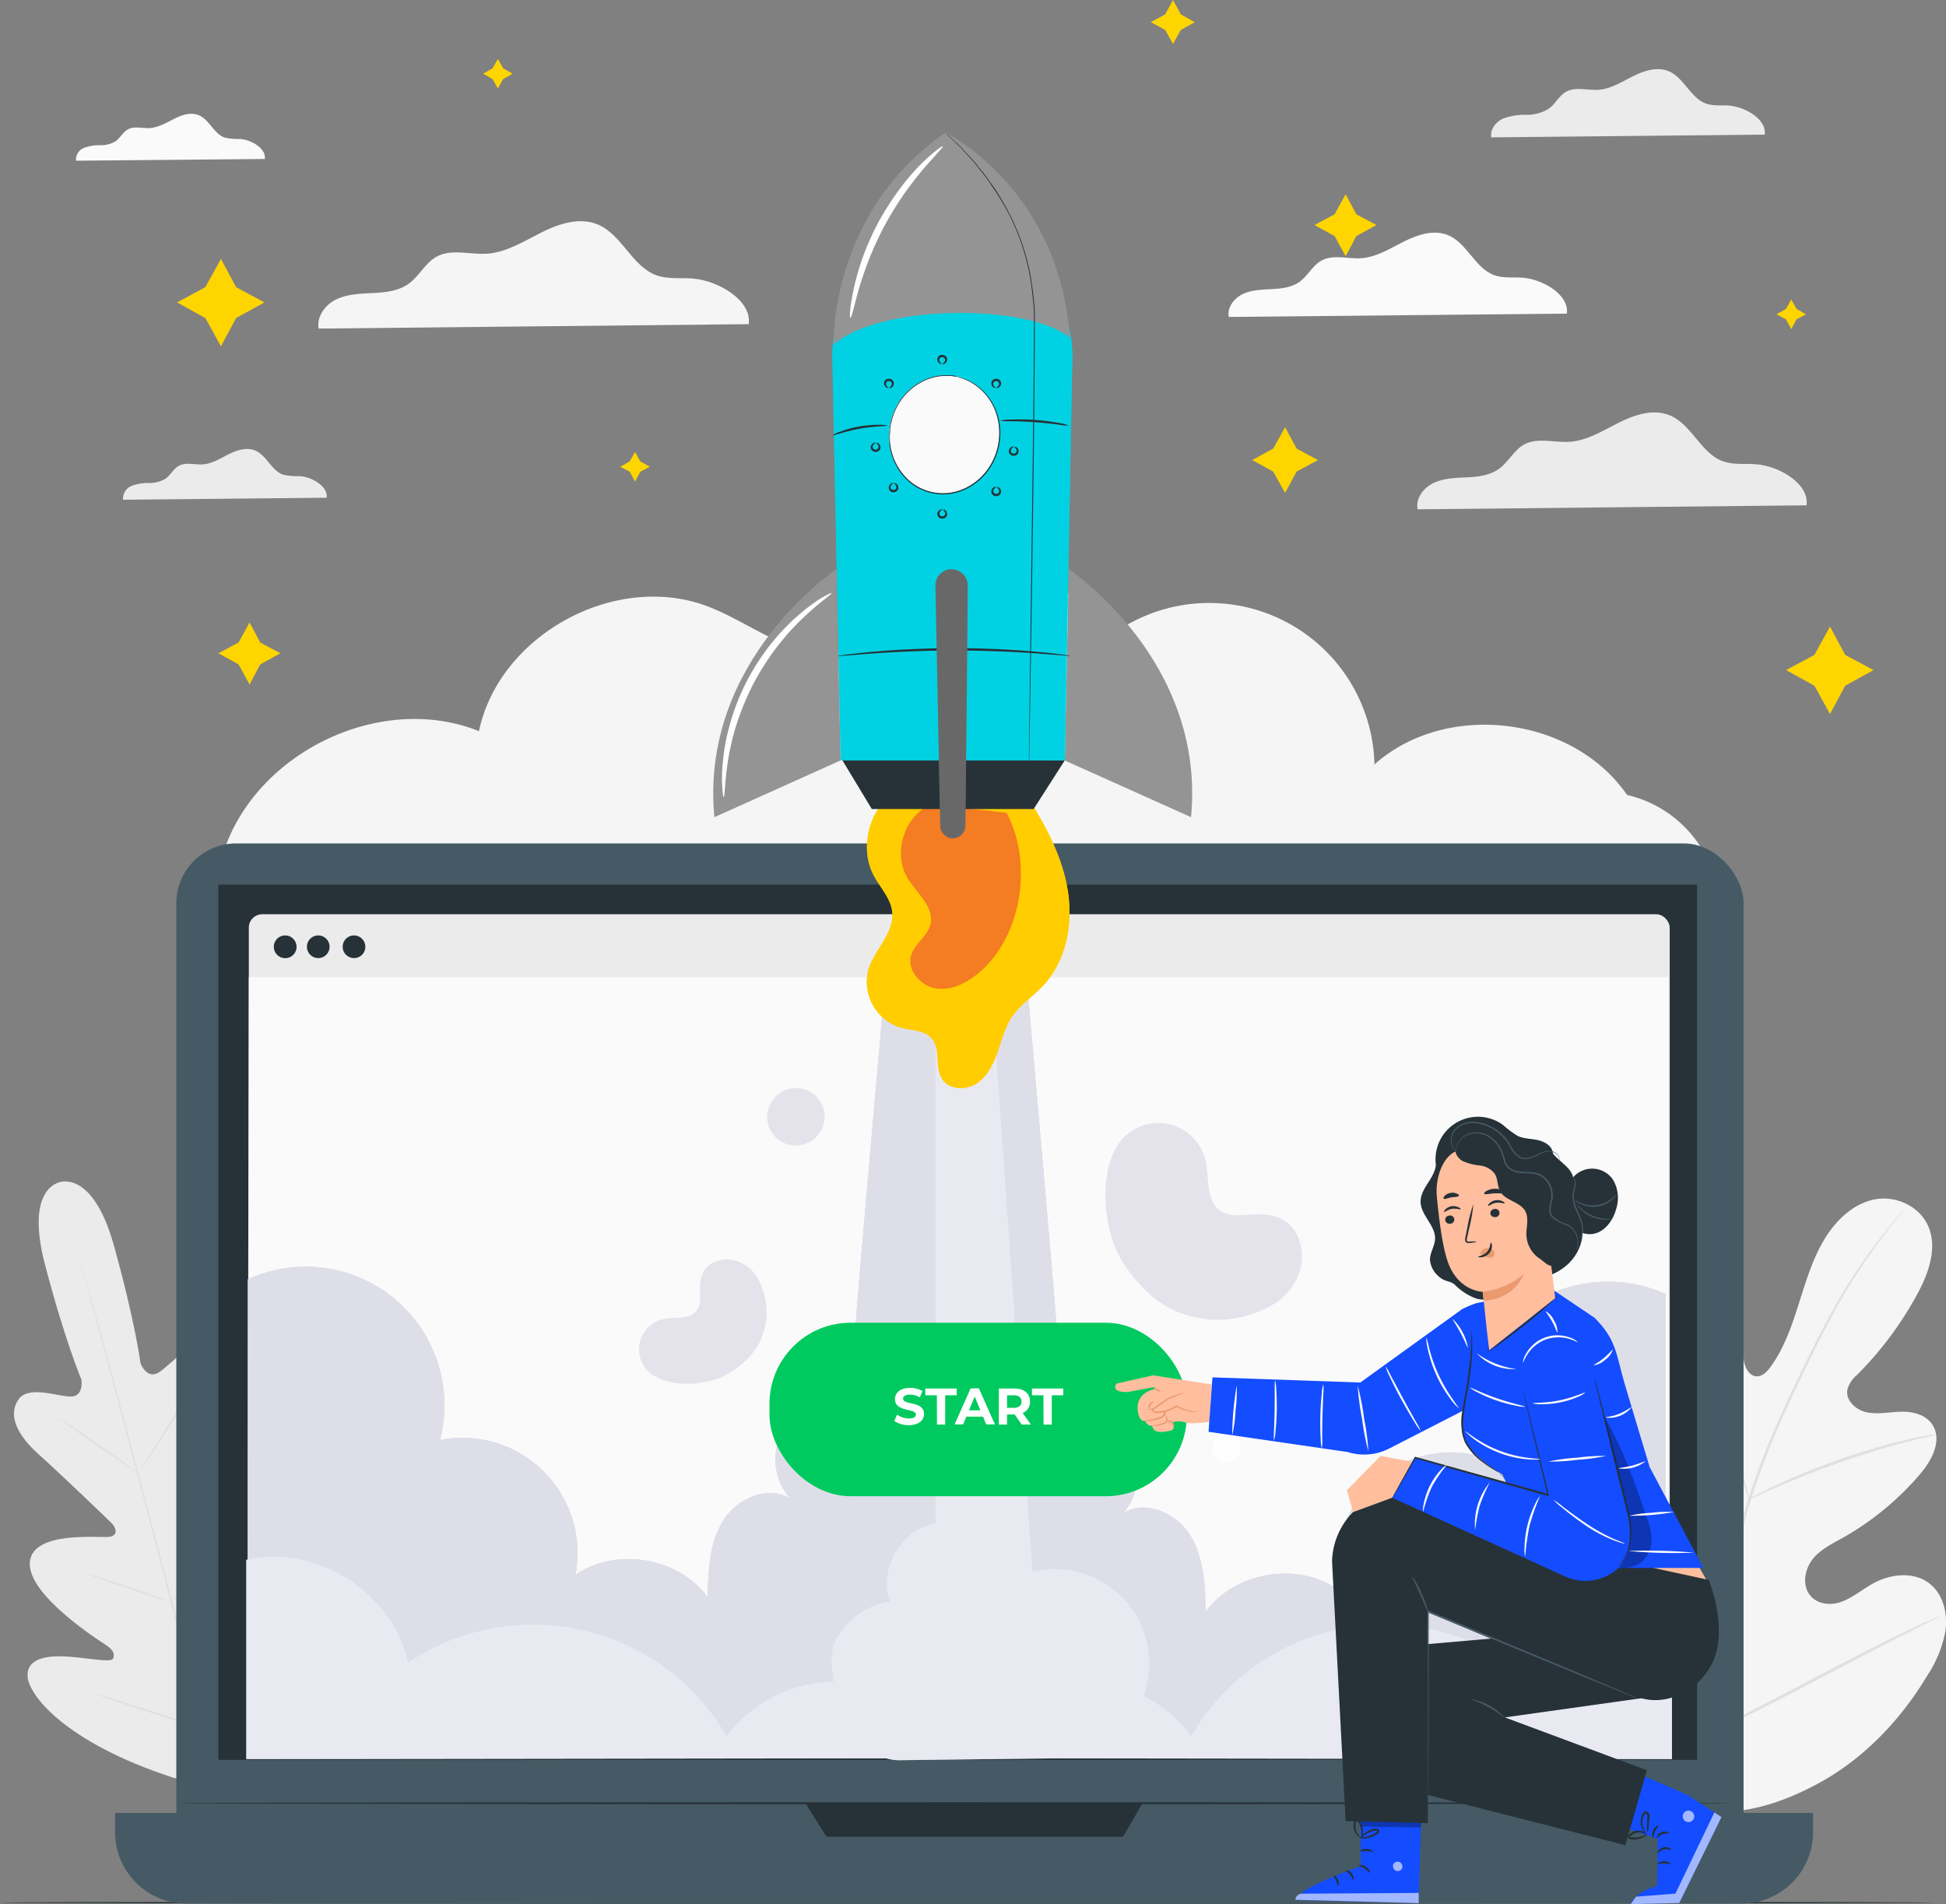 <svg xmlns="http://www.w3.org/2000/svg" id="Layer_1" data-name="Layer 1" viewBox="0 0 473.95 463.74"><rect x="0" y="0" width="473.95" height="463.74" fill="#808080" stroke="none"/><defs><style>.cls-1{fill:#f5f5f5;}.cls-2{fill:#fafafa;}.cls-3{fill:#ebebeb;}.cls-4{fill:#e0e0e0;}.cls-5{fill:#263238;}.cls-6{fill:#455a64;}.cls-7{fill:#c7c8db;}.cls-8{opacity:0.8;}.cls-9{fill:#e4e3ec;}.cls-10{opacity:0.6;}.cls-11{fill:#fff;}.cls-12{fill:#ffcd00;}.cls-13{fill:#f47c22;}.cls-14{fill:#949494;}.cls-15{fill:#00d2e3;}.cls-16{opacity:0.3;}.cls-17{fill:#00ca5f;}.cls-18{fill:#144cff;}.cls-19{fill:#ffbe9d;}.cls-20{fill:#eb996e;}.cls-21{fill:#ffd500;}</style></defs><g id="freepik--background-complete--inject-467"><path class="cls-1" d="M409.54,208.59c-13.23-19.25-44.09-23-61.52-7.43a40.25,40.25,0,0,0-68.63-27.61c2.49-8.75-6.69-17.28-15.77-17.75s-17.49,4.41-25.28,9.1-16.25,9.52-25.33,8.91c-9.83-.66-18-7.52-27.18-11.07-22.48-8.69-50.93,6.73-55.91,30.31-24.88-10-56.8,6.4-63.06,32.49l364.28,4.25A29,29,0,0,0,409.54,208.59Z" transform="translate(-13.27 -14.98)"></path><path class="cls-2" d="M394.88,91.36c.63-4.58-5.83-8.35-10.69-8.74-2.31-.18-4.72.17-6.91-.59-4.75-1.66-6.65-7.8-11.28-9.75-3.47-1.47-7.46-.16-10.82,1.53s-6.68,3.82-10.44,4.06c-3.26.21-6.81-1-9.66.59-2.13,1.19-3.25,3.64-5.21,5.09s-4.42,1.71-6.81,1.84-4.84.16-7,1.15-4,3.29-3.51,5.63Z" transform="translate(-13.27 -14.98)"></path><path class="cls-2" d="M77.77,53.7c.35-2.56-3.25-4.66-6-4.87A15.39,15.39,0,0,1,68,48.49c-2.65-.92-3.71-4.35-6.3-5.44-1.93-.81-4.16-.09-6,.86S51.89,46,49.8,46.17c-1.83.12-3.8-.56-5.4.33-1.19.67-1.81,2-2.9,2.84a6.94,6.94,0,0,1-3.8,1,10.9,10.9,0,0,0-3.92.64,3.1,3.1,0,0,0-2,3.14Z" transform="translate(-13.27 -14.98)"></path><path class="cls-3" d="M453.26,138.05c.72-5.26-6.7-9.59-12.28-10-2.67-.22-5.43.19-8-.69-5.46-1.9-7.64-9-13-11.21-4-1.68-8.57-.18-12.44,1.76s-7.68,4.39-12,4.67c-3.76.24-7.83-1.15-11.12.68-2.44,1.37-3.72,4.19-6,5.85s-5.09,2-7.82,2.12-5.58.18-8.07,1.32-4.56,3.78-4,6.47Z" transform="translate(-13.27 -14.98)"></path><path class="cls-3" d="M443.07,47.77c.51-3.71-4.72-6.75-8.65-7.07-1.87-.15-3.82.14-5.59-.48-3.85-1.34-5.38-6.31-9.13-7.89-2.81-1.18-6-.13-8.75,1.24s-5.41,3.09-8.45,3.28c-2.64.17-5.51-.81-7.82.48-1.72,1-2.62,3-4.21,4.12A10,10,0,0,1,385,42.94a15.72,15.72,0,0,0-5.68.93c-1.75.8-3.2,2.66-2.84,4.56Z" transform="translate(-13.27 -14.98)"></path><path class="cls-3" d="M92.82,136.2c.38-2.76-3.51-5-6.43-5.26a16.23,16.23,0,0,1-4.17-.36c-2.86-1-4-4.69-6.79-5.87-2.09-.88-4.49-.09-6.51.92s-4,2.3-6.28,2.45c-2,.12-4.1-.6-5.82.36-1.29.71-2,2.19-3.14,3.06a7.49,7.49,0,0,1-4.1,1.11,11.65,11.65,0,0,0-4.22.69,3.35,3.35,0,0,0-2.12,3.39Z" transform="translate(-13.27 -14.98)"></path><path class="cls-1" d="M195.62,93.93c.8-5.82-7.42-10.61-13.59-11.11-2.95-.24-6,.21-8.8-.76-6-2.11-8.46-9.92-14.35-12.4-4.41-1.86-9.49-.21-13.76,1.94s-8.5,4.86-13.28,5.17c-4.15.26-8.66-1.28-12.3.75-2.71,1.51-4.12,4.63-6.62,6.48s-5.63,2.18-8.66,2.34-6.16.2-8.92,1.46-5,4.2-4.47,7.2Z" transform="translate(-13.27 -14.98)"></path><path class="cls-3" d="M27.85,302.91s-8.52,1.21-3.67,19.86S33.11,351,33.11,351s.65,4.23-2.76,4.11S20,352.28,17.64,356s-.29,8.41,5.08,13.21,16.72,15.73,17.74,16.73,1.77,3-.56,3.33-18.9-1.64-19.37,6.29,16.71,18.84,18.56,20.07,2.14,2.19,1.73,3.27-5.93-.09-10.68-.44-10.3.08-10.16,4.68,9.15,16.19,35.37,24.75l12.41,3.17L76.89,442c18.38-20.57,20.36-35.11,18.17-39.16s-7.22-1.62-11.15,1.06-8.12,6.46-9,5.74-1.12-1.71-.14-3.7,10.32-20,6-26.67-17.77,3.34-20,4.26-2.55-1.25-2.17-2.6,4.72-16.54,7-23.38,1.78-11.89-2.24-14-8.52,3.86-11.41,5.68-4.44-2.17-4.44-2.17-1.34-10.34-6.55-28.9-13.35-15.22-13.35-15.22" transform="translate(-13.27 -14.98)"></path><path class="cls-4" d="M67.75,454.14c-3.75-13.65-10-38-15.49-58.92s-10.46-39.8-14.15-53.47c-1.84-6.82-3.33-12.35-4.37-16.18l-1.19-4.41-.3-1.14-.09-.4s.05.13.13.39l.34,1.13c.29,1,.71,2.49,1.26,4.38,1.09,3.81,2.62,9.33,4.5,16.15,3.75,13.65,8.77,32.55,14.25,53.45S64.34,440.4,68,454.07" transform="translate(-13.27 -14.98)"></path><path class="cls-4" d="M27.22,360.2a5.31,5.31,0,0,1,.81.44c.52.3,1.25.76,2.15,1.33,1.79,1.15,4.22,2.79,6.88,4.66l6.78,4.8,2.06,1.45a4.11,4.11,0,0,1,.74.56,4.27,4.27,0,0,1-.82-.43c-.52-.3-1.25-.76-2.14-1.34-1.78-1.17-4.2-2.85-6.85-4.71L30,362.2l-2-1.43A3.13,3.13,0,0,1,27.22,360.2Z" transform="translate(-13.27 -14.98)"></path><path class="cls-4" d="M47.67,372.83c-.1-.06,3.08-5.23,7.09-11.55S62.1,349.89,62.19,350s-3.08,5.22-7.09,11.54S47.76,372.89,47.67,372.83Z" transform="translate(-13.27 -14.98)"></path><path class="cls-4" d="M54.64,405.29a4.25,4.25,0,0,1,.68-.66l1.93-1.69c1.62-1.44,3.86-3.43,6.25-5.72s4.49-4.43,6-6l1.79-1.85a3.88,3.88,0,0,1,.69-.65,4.69,4.69,0,0,1-.58.75c-.39.47-1,1.13-1.69,1.94-1.45,1.62-3.52,3.8-5.93,6.09s-4.66,4.26-6.34,5.64c-.84.69-1.53,1.24-2,1.6A3.67,3.67,0,0,1,54.64,405.29Z" transform="translate(-13.27 -14.98)"></path><path class="cls-4" d="M33.63,398a3.51,3.51,0,0,1,.85.2l2.27.7c1.91.6,4.55,1.46,7.45,2.43s5.52,1.88,7.42,2.55l2.23.82a3.35,3.35,0,0,1,.8.35,4.22,4.22,0,0,1-.85-.21l-2.27-.69c-1.92-.61-4.55-1.47-7.46-2.44s-5.52-1.87-7.41-2.55l-2.23-.81A4.41,4.41,0,0,1,33.63,398Z" transform="translate(-13.27 -14.98)"></path><path class="cls-4" d="M36.14,427.39a6.68,6.68,0,0,1,1.09.27l2.91.88c2.46.76,5.84,1.84,9.58,3s7.1,2.33,9.53,3.16l2.88,1a5.87,5.87,0,0,1,1,.42,5.11,5.11,0,0,1-1.09-.27L59.17,435c-2.46-.76-5.84-1.84-9.58-3s-7.1-2.33-9.53-3.16l-2.88-1A5,5,0,0,1,36.14,427.39Z" transform="translate(-13.27 -14.98)"></path><path class="cls-4" d="M62.58,435.78a6.2,6.2,0,0,1,.84-.86l2.37-2.24c2-1.9,4.74-4.52,7.7-7.51s5.56-5.75,7.43-7.77l2.22-2.4a6.75,6.75,0,0,1,.85-.84,7.39,7.39,0,0,1-.73.94c-.49.6-1.22,1.45-2.13,2.48-1.82,2.07-4.4,4.87-7.36,7.86S68,431,66,432.89c-1,.91-1.87,1.65-2.46,2.15A7.66,7.66,0,0,1,62.58,435.78Z" transform="translate(-13.27 -14.98)"></path><path class="cls-1" d="M422.15,455.15c-20.73-11.47-28.52-37-30.93-60.57-.4-3.94-1.36-8-.08-11.69s5-6.59,8.53-5.39c2.91,1,4.55,4.21,6.45,6.8a22.16,22.16,0,0,0,9.78,7.59c2.51,1,5.5,1.37,7.62-.3,2.91-2.31,2.65-7,2.11-10.92l-3.06-21.77c-.55-3.9-1.1-7.88-.46-11.73s2.68-7.64,6-9.15,7.91,0,9.15,3.74a37.76,37.76,0,0,1,.76,4.84c.32,1.6,1.26,3.29,2.76,3.55s2.83-1,3.76-2.34c3.24-4.46,5.11-9.88,6.81-15.25s3.33-10.85,6.17-15.61,7.1-8.82,12.27-9.85,11.21,1.64,13.26,6.9-.18,11.3-2.85,16.2a85.14,85.14,0,0,1-14.61,19.6,7.16,7.16,0,0,0-2.4,3.65c-.44,2.7,2.21,5,4.73,5.49,2.84.59,5.75-.12,8.64-.15s6.15.88,7.61,3.61c2,3.77-.52,8.38-3.22,11.54A69.71,69.71,0,0,1,462,389.55c-2.54,1.42-5.24,2.73-7.13,5s-2.73,6-1.05,8.56,5.15,3,7.88,2,5-2.92,7.56-4.37c4.73-2.71,11.25-3.23,15.08.95,2.52,2.75,3.28,7,2.7,10.74a29.12,29.12,0,0,1-4.23,10.39c-6.67,11.18-15.86,20.71-26.9,26.62s-21.65,8.56-33.8,5.63" transform="translate(-13.27 -14.98)"></path><path class="cls-4" d="M425.84,439.66a367,367,0,0,1,7.9-39.39c.87-3.44,1.73-6.85,2.57-10.2s1.69-6.67,2.71-9.86a179.87,179.87,0,0,1,6.81-17.95c2.43-5.59,4.93-10.8,7.3-15.65s4.67-9.33,6.93-13.31a136,136,0,0,1,12-17.9c1.56-2,2.82-3.48,3.69-4.48l1-1.13a3.15,3.15,0,0,1,.36-.37,3.19,3.19,0,0,1-.3.42l-.95,1.18c-.83,1-2.06,2.56-3.59,4.57a145.26,145.26,0,0,0-11.76,18c-2.23,4-4.49,8.47-6.85,13.32S448.8,357,446.4,362.56a180.9,180.9,0,0,0-6.75,17.89c-1,3.18-1.84,6.47-2.69,9.82s-1.7,6.76-2.57,10.2a378,378,0,0,0-7.94,39.29" transform="translate(-13.27 -14.98)"></path><path class="cls-4" d="M439.21,380.16a7.54,7.54,0,0,1-.58-1.61c-.34-1.05-.78-2.59-1.3-4.5-1-3.81-2.3-9.12-3.67-15s-2.71-11.14-3.8-14.92c-.54-1.89-1-3.42-1.31-4.47a9.44,9.44,0,0,1-.44-1.66,6.84,6.84,0,0,1,.68,1.57c.4,1,.93,2.53,1.52,4.41,1.21,3.76,2.63,9,4,14.91s2.56,11,3.48,15c.43,1.81.8,3.33,1.09,4.55A10,10,0,0,1,439.21,380.16Z" transform="translate(-13.27 -14.98)"></path><path class="cls-4" d="M484.81,364.33a8.94,8.94,0,0,1-1.84.5c-1.19.28-2.91.68-5,1.24-4.22,1.09-10,2.81-16.31,5s-11.91,4.47-15.93,6.24c-2,.86-3.62,1.61-4.74,2.12a10.87,10.87,0,0,1-1.76.73,9,9,0,0,1,1.65-1c1.08-.59,2.67-1.41,4.66-2.34a168.6,168.6,0,0,1,15.91-6.45,154.11,154.11,0,0,1,16.41-4.82c2.13-.49,3.87-.81,5.08-1A9,9,0,0,1,484.81,364.33Z" transform="translate(-13.27 -14.98)"></path><path class="cls-4" d="M426.29,438.65a5.36,5.36,0,0,1-.41-.56l-1-1.71c-.9-1.48-2.16-3.66-3.67-6.37-3-5.43-7-13.07-11.28-21.55s-8.18-16.16-11.1-21.65l-3.48-6.48-.94-1.78a2.47,2.47,0,0,1-.29-.64,2.58,2.58,0,0,1,.41.57l1,1.7c.9,1.48,2.16,3.66,3.67,6.38,3,5.43,7,13.06,11.28,21.55s8.18,16.15,11.1,21.64l3.48,6.49L426,438A2.93,2.93,0,0,1,426.29,438.65Z" transform="translate(-13.27 -14.98)"></path><path class="cls-4" d="M485.67,408.61a2.34,2.34,0,0,1-.58.36l-1.72.89L477,413.09c-5.37,2.73-12.74,6.59-20.88,10.87s-15.55,8.07-21,10.68c-2.71,1.31-4.91,2.34-6.45,3l-1.77.77c-.41.17-.63.25-.64.22a2.63,2.63,0,0,1,.58-.35l1.72-.9,6.36-3.23c5.36-2.73,12.74-6.59,20.88-10.87s15.55-8.07,21-10.68c2.71-1.3,4.92-2.34,6.46-3l1.77-.77A2.43,2.43,0,0,1,485.67,408.61Z" transform="translate(-13.27 -14.98)"></path></g><g id="freepik--Floor--inject-467"><path class="cls-5" d="M484.73,478.35c0,.15-105.55.27-235.72.27s-235.74-.12-235.74-.27,105.53-.26,235.74-.26S484.73,478.21,484.73,478.35Z" transform="translate(-13.27 -14.98)"></path></g><g id="freepik--Device--inject-467"><rect class="cls-6" x="42.94" y="205.41" width="381.71" height="252.42" rx="14.57"></rect><path class="cls-6" d="M41.29,456.51H454.85v4.66a17.42,17.42,0,0,1-17.42,17.42H58.71a17.42,17.42,0,0,1-17.42-17.42h0v-4.66Z" transform="translate(-13.27 -14.98)"></path><rect class="cls-5" x="53.18" y="215.44" width="360.15" height="213.17"></rect><polygon class="cls-5" points="196.16 439.17 201.3 447.33 273.51 447.33 278.27 439.17 196.16 439.17"></polygon><rect class="cls-3" x="60.6" y="222.66" width="346.06" height="205.27" rx="3.27"></rect><polygon class="cls-2" points="406.29 428.23 60.23 428.23 60.6 238 406.29 238 406.29 428.23"></polygon><path class="cls-5" d="M102.25,245.57a2.76,2.76,0,1,1-2.76-2.77,2.77,2.77,0,0,1,2.76,2.77Z" transform="translate(-13.27 -14.98)"></path><path class="cls-5" d="M85.5,245.57a2.77,2.77,0,1,1-2.77-2.77h0a2.77,2.77,0,0,1,2.76,2.76Z" transform="translate(-13.27 -14.98)"></path><path class="cls-5" d="M93.54,245.57a2.76,2.76,0,1,1-2.76-2.77,2.77,2.77,0,0,1,2.76,2.77Z" transform="translate(-13.27 -14.98)"></path><path class="cls-5" d="M434.64,454.15c0,.13-84.72.24-189.21.24s-189.22-.11-189.22-.24,84.7-.25,189.22-.25S434.64,454,434.64,454.15Z" transform="translate(-13.27 -14.98)"></path><path class="cls-7" d="M383.11,334.88a34.55,34.55,0,0,0-11,34.36,28.08,28.08,0,0,0-33,32.83c-9.91-6.82-25.06-4.27-32.19,5.43-.15-6.4-.4-13.15-3.76-18.6s-11-8.81-16.39-5.35a14.45,14.45,0,0,0-14.56-23.5c-.15-7.68-5-62.06-9-107.94H229.05c-4,45.08-8.57,96.86-8.72,104.35A14.44,14.44,0,0,0,205.78,380c-5.39-3.46-13-.09-16.39,5.35s-3.62,12.2-3.77,18.6c-7.13-9.69-22.27-12.25-32.19-5.43a28.07,28.07,0,0,0-33-32.83,33.75,33.75,0,0,0-46.81-39.11V443.11h345.3v-113A34.52,34.52,0,0,0,383.11,334.88Z" transform="translate(-13.27 -14.98)"></path><g class="cls-8"><path class="cls-9" d="M383.11,334.88a34.55,34.55,0,0,0-11,34.36,28.08,28.08,0,0,0-33,32.83c-9.91-6.82-25.06-4.27-32.19,5.43-.15-6.4-.4-13.15-3.76-18.6s-11-8.81-16.39-5.35a14.45,14.45,0,0,0-14.56-23.5c-.15-7.68-5-62.06-9-107.94H229.05c-4,45.08-8.57,96.86-8.72,104.35A14.44,14.44,0,0,0,205.78,380c-5.39-3.46-13-.09-16.39,5.35s-3.62,12.2-3.77,18.6c-7.13-9.69-22.27-12.25-32.19-5.43a28.07,28.07,0,0,0-33-32.83,33.75,33.75,0,0,0-46.81-39.11V443.11h345.3v-113A34.52,34.52,0,0,0,383.11,334.88Z" transform="translate(-13.27 -14.98)"></path></g><path class="cls-7" d="M381,419.84a54.57,54.57,0,0,0-75.73,14.87c-.66,1-1.29,2-1.88,3a32.33,32.33,0,0,0-11.58-9.7,23.7,23.7,0,0,0,.81-2.64,23.09,23.09,0,0,0-27.86-27.67l-10.22-145.6h-13.4V386c-8.3,1.27-14.09,11.1-11.16,19a18.06,18.06,0,0,0-13.5,10c-.8,1.72-.92,5.36-.23,9.48a33.29,33.29,0,0,0-26,13.29A54.56,54.56,0,0,0,115.65,418c-1,.59-2,1.22-3,1.88-3.51-17-22.52-29.08-39.4-25v48.53l155.79-.2a11.83,11.83,0,0,0,3.29.46l38.08-.45,150.07.19V394.8C403.55,390.76,384.54,402.84,381,419.84Z" transform="translate(-13.27 -14.98)"></path><g class="cls-10"><path class="cls-11" d="M381,419.84a54.57,54.57,0,0,0-75.73,14.87c-.66,1-1.29,2-1.88,3a32.33,32.33,0,0,0-11.58-9.7,23.7,23.7,0,0,0,.81-2.64,23.09,23.09,0,0,0-27.86-27.67l-10.22-145.6h-13.4V386c-8.3,1.27-14.09,11.1-11.16,19a18.06,18.06,0,0,0-13.5,10c-.8,1.72-.92,5.36-.23,9.48a33.29,33.29,0,0,0-26,13.29A54.56,54.56,0,0,0,115.65,418c-1,.59-2,1.22-3,1.88-3.51-17-22.52-29.08-39.4-25v48.53l155.79-.2a11.83,11.83,0,0,0,3.29.46l38.08-.45,150.07.19V394.8C403.55,390.76,384.54,402.84,381,419.84Z" transform="translate(-13.27 -14.98)"></path></g></g><path class="cls-12" d="M233.25,206.53c-7.68,3.65-11.16,14.17-7.16,21.68,1.58,3,4.16,5.57,4.5,8.91.52,5.12-4.32,9.12-5.82,14a11.71,11.71,0,0,0,7.92,14.15c2.63.69,5.78.57,7.54,2.64,2.25,2.64.62,7,2.55,9.91,1.73,2.61,5.78,2.74,8.39,1s4.05-4.75,5.08-7.71,1.8-6.07,3.58-8.65c2-2.83,4.95-4.77,7.33-7.26,5.72-6,7.47-15,6.18-23.21s-5.26-15.72-9.75-22.69" transform="translate(-13.27 -14.98)"></path><path class="cls-12" d="M233.25,206.53c-7.68,3.65-11.16,14.17-7.16,21.68,1.58,3,4.16,5.57,4.5,8.91.52,5.12-4.32,9.12-5.82,14a11.71,11.71,0,0,0,7.92,14.15c2.63.69,5.78.57,7.54,2.64,2.25,2.64.62,7,2.55,9.91,1.73,2.61,5.78,2.74,8.39,1s4.05-4.75,5.08-7.71,1.8-6.07,3.58-8.65c2-2.83,4.95-4.77,7.33-7.26,5.72-6,7.47-15,6.18-23.21s-5.26-15.72-9.75-22.69" transform="translate(-13.27 -14.98)"></path><path class="cls-13" d="M240,210.85c-6.51,2.87-9.36,11.9-5.68,18,2.25,3.72,6.61,7.08,5.55,11.29-.72,2.86-3.78,4.61-4.66,7.42-1.17,3.74,2.37,7.71,6.27,8.18s7.66-1.61,10.61-4.2c10.21-9,12.7-26.6,6.33-38.61" transform="translate(-13.27 -14.98)"></path><path class="cls-14" d="M273.56,153.61S307,175.73,303.35,214l-30.74-13.8Z" transform="translate(-13.27 -14.98)"></path><polygon class="cls-5" points="204.73 184.45 212.33 197.04 251.74 197.04 259.34 185.17 204.73 184.45"></polygon><path class="cls-15" d="M243.26,72.4A29.22,29.22,0,0,0,216,102.16l2,98h54.61l1.82-98a29.22,29.22,0,0,0-28.66-29.77C244.93,72.32,244.1,72.34,243.26,72.4Z" transform="translate(-13.27 -14.98)"></path><g class="cls-8"><path class="cls-15" d="M243.26,72.4A29.22,29.22,0,0,0,216,102.16l2,98h54.61l1.82-98a29.22,29.22,0,0,0-28.66-29.77C244.93,72.32,244.1,72.34,243.26,72.4Z" transform="translate(-13.27 -14.98)"></path></g><path class="cls-14" d="M217,153.61S183.6,175.73,187.26,214L218,200.18Z" transform="translate(-13.27 -14.98)"></path><path class="cls-14" d="M216.3,98.91c11.55-10.11,47.8-9.89,57.53-1.66-2.5-36.38-30.28-50-30.28-50C215.13,66.93,216.3,98.91,216.3,98.91Z" transform="translate(-13.27 -14.98)"></path><path class="cls-5" d="M243.55,47.26l.33.3c.21.2.53.49.93.88l1.52,1.44,1,.92,1,1.12c.72.79,1.54,1.66,2.41,2.64l2.66,3.32c.45.61.9,1.27,1.37,1.93a23.16,23.16,0,0,1,1.42,2.09c.89,1.48,1.88,3,2.73,4.75a54.62,54.62,0,0,1,4.51,11.72,51.84,51.84,0,0,1,1.31,6.88c.17,1.2.26,2.42.43,3.63a36.73,36.73,0,0,1,.13,3.78c0,10.15-.13,21.31-.26,33-.28,23.44-.61,44.65-.86,60-.13,7.67-.24,13.88-.32,18.18,0,2.14-.08,3.81-.1,5v0c0-1.14,0-2.81.05-5,.05-4.3.13-10.51.22-18.18.2-15.37.47-36.58.78-60,.13-11.72.28-22.88.28-33a33.31,33.31,0,0,0-.13-3.74c-.16-1.23-.25-2.44-.41-3.63a51.83,51.83,0,0,0-1.3-6.86,54.84,54.84,0,0,0-4.45-11.68c-.9-1.75-1.89-3.27-2.8-4.75-.44-.75-1-1.41-1.41-2.09s-.9-1.32-1.35-1.93l-2.64-3.33c-.86-1-1.67-1.85-2.39-2.65l-1-1.13-1-.93-1.5-1.46-.91-.9Z" transform="translate(-13.27 -14.98)"></path><ellipse class="cls-2" cx="243.24" cy="120.8" rx="14.42" ry="13.4" transform="translate(59.57 317.29) rotate(-77.55)"></ellipse><path class="cls-5" d="M246.34,106.72a.89.89,0,0,1-.23,0l-.65-.09-.48-.08h-2a13.8,13.8,0,0,0-1.81.24,12.48,12.48,0,0,0-2.08.63,14,14,0,0,0-4.44,2.84,14.67,14.67,0,0,0-3.57,5.26,13.6,13.6,0,0,0-.55,1.67c-.07.29-.16.58-.23.87l-.15.9-.08.46v.46c0,.31-.05.63-.07.94s0,.63,0,1v.48l.05.49a14.19,14.19,0,0,0,3,7.44,12.46,12.46,0,0,0,15.65,3.46,14.24,14.24,0,0,0,5.82-5.51l.25-.41.21-.44.42-.85.33-.88.16-.44.13-.45.24-.88c.07-.29.1-.59.16-.88a15,15,0,0,0-.8-8,13.71,13.71,0,0,0-4.45-5.89,14,14,0,0,0-1.54-1c-.25-.12-.47-.26-.69-.36l-.63-.26-.55-.22-.46-.14-.64-.19-.21-.08h.22l.64.16.48.13.55.21.64.25.7.35a13.59,13.59,0,0,1,1.58,1,15.15,15.15,0,0,1,1.65,1.45,14.05,14.05,0,0,1,2.9,4.47,14.62,14.62,0,0,1,1.07,6.37,13.27,13.27,0,0,1-.19,1.78c-.06.3-.09.6-.16.9s-.16.6-.25.9l-.12.45-.16.44-.34.9-.42.87-.21.45-.26.42a14.31,14.31,0,0,1-5.92,5.62,12.7,12.7,0,0,1-16-3.53,14.46,14.46,0,0,1-3-7.6v-2a4.26,4.26,0,0,1,.08-1v-.47l.07-.47c.06-.3.11-.61.16-.91s.16-.59.24-.89a12.43,12.43,0,0,1,.57-1.69,14.63,14.63,0,0,1,3.65-5.33,14.19,14.19,0,0,1,4.52-2.83,12.78,12.78,0,0,1,2.11-.62,12.52,12.52,0,0,1,1.83-.22h2.07l.48.09.65.12Z" transform="translate(-13.27 -14.98)"></path><path class="cls-5" d="M229.42,118.64c0,.17-3.08.09-6.79.76s-6.57,1.79-6.63,1.63a5.93,5.93,0,0,1,1.82-.89,26.55,26.55,0,0,1,9.58-1.7A6.26,6.26,0,0,1,229.42,118.64Z" transform="translate(-13.27 -14.98)"></path><path class="cls-5" d="M273.57,118.62a11.92,11.92,0,0,1-2.46-.23c-1.5-.18-3.58-.42-5.88-.59s-4.39-.21-5.91-.24a12.64,12.64,0,0,1-2.46-.11,8.78,8.78,0,0,1,2.45-.28,52.23,52.23,0,0,1,6,.08,53.15,53.15,0,0,1,5.9.75A10.14,10.14,0,0,1,273.57,118.62Z" transform="translate(-13.27 -14.98)"></path><path class="cls-5" d="M273.87,174.7a1.88,1.88,0,0,1-.58,0l-1.65-.13-6.07-.46c-5.12-.36-12.21-.71-20-.7s-14.92.37-20,.74l-6.06.48-1.65.12a1.88,1.88,0,0,1-.58,0,2.23,2.23,0,0,1,.57-.12l1.64-.23c1.42-.19,3.49-.42,6-.65,5.12-.48,12.23-.9,20.08-.91s15,.4,20.07.87c2.57.23,4.63.45,6.06.64l1.64.22A2.32,2.32,0,0,1,273.87,174.7Z" transform="translate(-13.27 -14.98)"></path><path class="cls-5" d="M230.87,132.69c0,.08-.34.11-.57.5a.8.8,0,0,0-.11.69.68.68,0,0,0,.62.42.69.69,0,0,0,.69-.32.85.85,0,0,0,0-.7c-.17-.42-.5-.5-.48-.58s.46-.15.83.39a1.23,1.23,0,0,1,.12,1.1,1.16,1.16,0,0,1-1.19.67,1.12,1.12,0,0,1-1.06-1.18A1.09,1.09,0,0,1,230,133C230.44,132.47,230.91,132.62,230.87,132.69Z" transform="translate(-13.27 -14.98)"></path><path class="cls-5" d="M242.77,139.1c0,.09-.34.12-.57.51a.86.86,0,0,0-.11.68.66.66,0,0,0,.62.43.68.68,0,0,0,.69-.33.83.83,0,0,0,0-.69c-.18-.42-.51-.5-.49-.58s.46-.15.83.39a1.2,1.2,0,0,1,.12,1.09,1.16,1.16,0,0,1-1.19.68,1.12,1.12,0,0,1-.78-1.91C242.34,138.89,242.81,139,242.77,139.1Z" transform="translate(-13.27 -14.98)"></path><path class="cls-5" d="M255.9,133.63c0,.09-.33.12-.57.51a.86.86,0,0,0-.11.68.7.7,0,0,0,.63.43.67.67,0,0,0,.68-.33.83.83,0,0,0,0-.69c-.17-.42-.51-.5-.49-.59s.46-.14.83.4a1.18,1.18,0,0,1,.13,1.09,1.19,1.19,0,0,1-1.2.68,1.15,1.15,0,0,1-1.07-.85,1.21,1.21,0,0,1,.29-1.06C255.47,133.42,255.94,133.57,255.9,133.63Z" transform="translate(-13.27 -14.98)"></path><path class="cls-5" d="M260.17,123.82c0,.08-.34.11-.58.5a.88.88,0,0,0-.1.69.66.66,0,0,0,.62.43.69.69,0,0,0,.68-.33.83.83,0,0,0,0-.69c-.17-.42-.5-.51-.49-.59s.46-.14.84.4a1.2,1.2,0,0,1,.12,1.09,1.23,1.23,0,0,1-2.27-.18,1.21,1.21,0,0,1,.29-1.06C259.73,123.61,260.2,123.76,260.17,123.82Z" transform="translate(-13.27 -14.98)"></path><path class="cls-5" d="M226.53,122.87c0,.08-.34.11-.57.5a.88.88,0,0,0-.11.69.68.68,0,0,0,.62.43.73.73,0,0,0,.69-.33.83.83,0,0,0,0-.69c-.17-.42-.5-.51-.48-.59s.46-.14.83.4a1.2,1.2,0,0,1,.12,1.09,1.23,1.23,0,0,1-2.27-.18,1.18,1.18,0,0,1,.3-1.06C226.1,122.66,226.57,122.81,226.53,122.87Z" transform="translate(-13.27 -14.98)"></path><path class="cls-5" d="M255.88,109.41c0-.08.34-.11.57-.5a.8.8,0,0,0,.11-.69.71.71,0,0,0-.62-.43.69.69,0,0,0-.68.33.76.76,0,0,0,0,.69c.17.42.5.51.48.59s-.46.14-.83-.4a1.2,1.2,0,0,1-.12-1.09,1.16,1.16,0,0,1,1.19-.67,1.12,1.12,0,0,1,.78,1.91C256.31,109.63,255.84,109.47,255.88,109.41Z" transform="translate(-13.27 -14.98)"></path><path class="cls-5" d="M242.75,103.59c0-.08.34-.11.57-.5a.88.88,0,0,0,.11-.69.71.71,0,0,0-.63-.43.69.69,0,0,0-.68.33.83.83,0,0,0,0,.69c.17.43.51.51.49.59s-.46.15-.83-.4a1.1,1.1,0,0,1,.22-1.55,1.13,1.13,0,0,1,.85-.21,1.15,1.15,0,0,1,1.07.85,1.21,1.21,0,0,1-.29,1.06C243.18,103.81,242.71,103.66,242.75,103.59Z" transform="translate(-13.27 -14.98)"></path><path class="cls-5" d="M229.77,109.41c0-.08.34-.11.57-.5a.88.88,0,0,0,.11-.69.71.71,0,0,0-.63-.43.69.69,0,0,0-.68.33.83.83,0,0,0,0,.69c.17.42.51.51.49.59s-.46.14-.83-.4a1.1,1.1,0,0,1,.22-1.55,1.13,1.13,0,0,1,.85-.21,1.15,1.15,0,0,1,1.07.85,1.21,1.21,0,0,1-.29,1.06C230.2,109.63,229.73,109.47,229.77,109.41Z" transform="translate(-13.27 -14.98)"></path><path class="cls-14" d="M241.09,157.63l1.17,58.51a3.08,3.08,0,0,0,3.13,3h0a3.08,3.08,0,0,0,3-3c.12-10.54.51-46,.57-58.57a3.92,3.92,0,0,0-3.92-3.94,3,3,0,0,0-.6,0h0A4,4,0,0,0,241.09,157.63Z" transform="translate(-13.27 -14.98)"></path><g class="cls-16"><path d="M241.09,157.63l1.17,58.51a3.08,3.08,0,0,0,3.13,3h0a3.08,3.08,0,0,0,3-3c.12-10.54.51-46,.57-58.57a3.92,3.92,0,0,0-3.92-3.94,3,3,0,0,0-.6,0h0A4,4,0,0,0,241.09,157.63Z" transform="translate(-13.27 -14.98)"></path></g><path class="cls-11" d="M242.9,50.6c.17.2-1.77,2.08-4.6,5.38-1.42,1.64-3,3.68-4.67,6a85.94,85.94,0,0,0-4.9,7.91,84.7,84.7,0,0,0-3.89,8.44c-1,2.67-1.85,5.12-2.44,7.21-1.19,4.18-1.69,6.84-2,6.8s-.11-2.76.81-7.09a60.46,60.46,0,0,1,2.14-7.46,67.52,67.52,0,0,1,3.86-8.7,71.89,71.89,0,0,1,5.12-8,60.24,60.24,0,0,1,5-5.9C240.53,52,242.77,50.45,242.9,50.6Z" transform="translate(-13.27 -14.98)"></path><path class="cls-11" d="M215.77,159.43c.16.25-2.61,2-6.47,5.62l-1.49,1.42c-.52.5-1,1.07-1.54,1.62-1.09,1.1-2.11,2.4-3.22,3.73a65.68,65.68,0,0,0-6.15,9.42,66.49,66.49,0,0,0-4.32,10.4,48.92,48.92,0,0,0-1.26,4.75c-.16.76-.35,1.48-.47,2.19s-.23,1.38-.33,2c-.78,5.21-.71,8.5-1,8.51-.12,0-.23-.81-.33-2.31,0-.38-.05-.8-.07-1.25s0-.95,0-1.48c0-1.21.08-2.41.21-3.61.07-.67.15-1.37.23-2.1s.25-1.48.38-2.25c.25-1.57.7-3.2,1.15-4.92a55.43,55.43,0,0,1,10.75-20.35,50.23,50.23,0,0,1,3.42-3.72c.56-.55,1.09-1.11,1.64-1.59l1.6-1.37a34.18,34.18,0,0,1,2.87-2.21c.43-.31.83-.61,1.21-.86l1.07-.64C215,159.7,215.7,159.33,215.77,159.43Z" transform="translate(-13.27 -14.98)"></path><path class="cls-9" d="M172.73,350.21a7.56,7.56,0,0,1,2.3-14c2.74-.54,6.17.24,7.89-2,1.57-2,.39-4.64,1.08-7.84s3.44-4.71,6.47-4.67a9,9,0,0,1,7.36,4.64,17.6,17.6,0,0,1,2.11,9.7c-.81,6.91-4.5,10.45-9.09,13.38s-13.28,3.6-18.12.73" transform="translate(-13.27 -14.98)"></path><path class="cls-9" d="M284.92,294.82a11.8,11.8,0,0,1,21.94,2.75c1,4.25,0,9.63,3.53,12.2,3.21,2.33,7.27.32,12.31,1.2s7.56,5.08,7.67,9.82-2.79,9.24-6.8,11.76a27.45,27.45,0,0,1-15,3.88c-10.83-.85-16.58-6.4-21.43-13.38s-6.41-20.51-2.22-28.23" transform="translate(-13.27 -14.98)"></path><path class="cls-9" d="M204.11,280.64a7.37,7.37,0,0,0-4,6.56,7,7,0,1,0,4-6.56" transform="translate(-13.27 -14.98)"></path><g class="cls-8"><path class="cls-11" d="M310.43,364.5a3.72,3.72,0,0,0-2,3.28,3.51,3.51,0,1,0,3.4-3.62,3.56,3.56,0,0,0-1.4.34" transform="translate(-13.27 -14.98)"></path></g><g id="freepik--Button--inject-467"><rect class="cls-17" x="187.41" y="322.15" width="101.64" height="42.25" rx="19.74"></rect><path class="cls-11" d="M231.07,361.05l.69-1.53a5.16,5.16,0,0,0,2.89.92c1.2,0,1.69-.4,1.69-.94,0-1.64-5.1-.52-5.1-3.77,0-1.49,1.21-2.73,3.7-2.73a5.84,5.84,0,0,1,3,.77l-.62,1.54a5.08,5.08,0,0,0-2.43-.68c-1.21,0-1.67.45-1.67,1,0,1.61,5.1.5,5.1,3.72,0,1.46-1.22,2.72-3.72,2.72A6.24,6.24,0,0,1,231.07,361.05Z" transform="translate(-13.27 -14.98)"></path><path class="cls-11" d="M241.44,354.8h-2.81v-1.65h7.64v1.65h-2.8v7.12h-2Z" transform="translate(-13.27 -14.98)"></path><path class="cls-11" d="M252.69,360h-4.07l-.77,1.88h-2.08l3.9-8.77h2l3.92,8.77h-2.13Zm-.64-1.54-1.39-3.36-1.39,3.36Z" transform="translate(-13.27 -14.98)"></path><path class="cls-11" d="M262.1,361.92l-1.7-2.45h-1.86v2.45h-2v-8.77h3.8c2.34,0,3.8,1.21,3.8,3.18a2.85,2.85,0,0,1-1.8,2.77l2,2.82Zm-1.91-7.12h-1.65v3.06h1.65c1.24,0,1.87-.58,1.87-1.53s-.63-1.53-1.87-1.53Z" transform="translate(-13.27 -14.98)"></path><path class="cls-11" d="M267.4,354.8h-2.8v-1.65h7.64v1.65h-2.81v7.12h-2Z" transform="translate(-13.27 -14.98)"></path></g><g id="freepik--Character--inject-467"><path class="cls-18" d="M405.18,458.75,417,462.9l-.13,11.36c-5.66,1.6-6.45,4.46-6.45,4.46l11.83-.27,10.29-20.93-8.14-5.32-15.22-6.66" transform="translate(-13.27 -14.98)"></path><g class="cls-10"><polygon class="cls-11" points="419.27 442.54 408.98 463.47 397.15 463.74 398.44 461.93 408.05 461.18 417.54 441.41 419.27 442.54"></polygon></g><path class="cls-5" d="M416.83,469.06c.09.12.76-.29,1.68-.28s1.59.37,1.68.25-.57-.79-1.68-.77S416.72,469,416.83,469.06Z" transform="translate(-13.27 -14.98)"></path><path class="cls-5" d="M417,466.24c.12.08.63-.63,1.57-.84s1.7.21,1.77.09-.1-.25-.43-.43a2.25,2.25,0,0,0-2.7.61C416.94,466,416.9,466.2,417,466.24Z" transform="translate(-13.27 -14.98)"></path><path class="cls-5" d="M416.8,462.62c.13.06.52-.63,1.34-.93s1.56-.05,1.62-.19-.13-.22-.46-.33a2,2,0,0,0-2.38.9C416.75,462.37,416.74,462.6,416.8,462.62Z" transform="translate(-13.27 -14.98)"></path><path class="cls-5" d="M415.93,462.61c.15,0,.06-.78.41-1.58s.93-1.26.86-1.39-.92.2-1.34,1.19S415.8,462.68,415.93,462.61Z" transform="translate(-13.27 -14.98)"></path><path class="cls-5" d="M414.53,461.28a5.37,5.37,0,0,0,.28-1.59c.05-.57.1-1.14.16-1.73a4.05,4.05,0,0,0,0-1.1,1,1,0,0,0-.42-.59.74.74,0,0,0-.81,0,2.21,2.21,0,0,0-.67,1.05,4,4,0,0,0,.1,2.86c.42,1,1,1.31,1,1.27a14.06,14.06,0,0,1-.7-1.4,4,4,0,0,1-.18-1.62,4.2,4.2,0,0,1,.22-.93,1.83,1.83,0,0,1,.48-.8.23.23,0,0,1,.25,0,.45.45,0,0,1,.2.27,3.7,3.7,0,0,1,0,.94c0,.59,0,1.17-.05,1.74A5.25,5.25,0,0,0,414.53,461.28Z" transform="translate(-13.27 -14.98)"></path><path class="cls-5" d="M414.34,461.8c.05,0-.3-.55-1.21-.85a3,3,0,0,0-3.36,1.2.57.57,0,0,0,.05.46.64.64,0,0,0,.31.25,2.14,2.14,0,0,0,.56.11,5.57,5.57,0,0,0,1,0,4.92,4.92,0,0,0,1.56-.4c.85-.37,1.24-.8,1.2-.84s-.5.24-1.32.5a5.75,5.75,0,0,1-1.48.26,6.32,6.32,0,0,1-.87,0,1.77,1.77,0,0,1-.4-.08c-.1-.06-.07-.05-.07-.08a.77.77,0,0,1,.23-.28,2.39,2.39,0,0,1,.35-.28,2.68,2.68,0,0,1,.76-.37,3,3,0,0,1,1.43-.07A9.55,9.55,0,0,1,414.34,461.8Z" transform="translate(-13.27 -14.98)"></path><g class="cls-10"><path class="cls-11" d="M423.1,457.38a1.4,1.4,0,1,0,1.37-1.43A1.4,1.4,0,0,0,423.1,457.38Z" transform="translate(-13.27 -14.98)"></path></g><path class="cls-18" d="M344.54,454l.16,15.48s-15.69,5.37-15.94,8.23l30,.77.74-24.14Z" transform="translate(-13.27 -14.98)"></path><g class="cls-10"><path class="cls-11" d="M354,468.42a1.23,1.23,0,0,1,.81,1.42,1.19,1.19,0,0,1-1.4.82,1.3,1.3,0,0,1-.86-1.51,1.23,1.23,0,0,1,1.56-.69" transform="translate(-13.27 -14.98)"></path></g><g class="cls-10"><path class="cls-11" d="M358.8,478.48V476l-28.79.18s-1.36.54-1.23,1.49Z" transform="translate(-13.27 -14.98)"></path></g><path class="cls-5" d="M344.21,469.32c0,.14.74.23,1.45.72s1.07,1.12,1.21,1.06-.06-.91-.93-1.48S344.19,469.18,344.21,469.32Z" transform="translate(-13.27 -14.98)"></path><path class="cls-5" d="M341,470.54c0,.14.59.41,1.07,1s.61,1.29.76,1.29.26-.83-.35-1.61S341,470.4,341,470.54Z" transform="translate(-13.27 -14.98)"></path><path class="cls-5" d="M339.14,474.26c.14,0,.36-.69,0-1.5s-1-1.15-1.1-1,.35.56.64,1.23S339,474.25,339.14,474.26Z" transform="translate(-13.27 -14.98)"></path><path class="cls-5" d="M344.57,465.78c.06.14.73,0,1.56,0s1.47.36,1.55.23-.53-.66-1.51-.74S344.5,465.67,344.57,465.78Z" transform="translate(-13.27 -14.98)"></path><g class="cls-16"><polygon points="331.3 442.08 331.33 444.84 346.09 445.09 346.17 442.6 331.3 442.08"></polygon></g><path class="cls-5" d="M344.59,462.66a2.77,2.77,0,0,0,1.51,0,6.75,6.75,0,0,0,1.58-.44,7.22,7.22,0,0,0,.88-.44,1.72,1.72,0,0,0,.46-.34.65.65,0,0,0,.09-.78.8.8,0,0,0-.63-.35,2.76,2.76,0,0,0-.57.06,5.14,5.14,0,0,0-.94.3,5.26,5.26,0,0,0-1.41.87c-.72.63-1,1.17-.92,1.2s.42-.4,1.14-.91a5.91,5.91,0,0,1,1.36-.72,5.11,5.11,0,0,1,.87-.25c.32-.07.59-.07.67.08s0,.07,0,.16a1.2,1.2,0,0,1-.34.25c-.27.17-.54.31-.8.44a9.5,9.5,0,0,1-1.47.52A9.37,9.37,0,0,0,344.59,462.66Z" transform="translate(-13.27 -14.98)"></path><path class="cls-5" d="M344.78,462.88a2.49,2.49,0,0,0,.43-1.45,4.83,4.83,0,0,0-.16-1.65,4.29,4.29,0,0,0-.36-.92,1.24,1.24,0,0,0-.94-.79.69.69,0,0,0-.64.41,2,2,0,0,0-.17.54,3.35,3.35,0,0,0,0,1,3.29,3.29,0,0,0,.6,1.57c.57.79,1.17,1,1.19.93a7.69,7.69,0,0,1-.89-1.13,3.41,3.41,0,0,1-.44-1.42,3.18,3.18,0,0,1,.05-.87c.06-.32.18-.57.3-.54a1.08,1.08,0,0,1,.52.51,5.94,5.94,0,0,1,.35.82,5.55,5.55,0,0,1,.25,1.51C344.87,462.31,344.7,462.85,344.78,462.88Z" transform="translate(-13.27 -14.98)"></path><polygon class="cls-5" points="401.09 431.13 366.5 418.27 402.86 413.16 404.69 395.45 336.7 401.38 327.1 415.21 329.62 432.55 395.87 449.39 401.09 431.13"></polygon><path class="cls-5" d="M341,458.5l-3.31-63.3a17.8,17.8,0,0,1,8.88-14.88h0a17.8,17.8,0,0,1,14.55-1.49l44.11,14.71,24.21,6.23s4.13,10.17,1.7,18.07c-2.37,7.74-10.85,12.89-18.31,10.68-9.27-2.75-51.81-21-51.81-21V459Z" transform="translate(-13.27 -14.98)"></path><path class="cls-6" d="M412.21,428.68l-.26-.08-.76-.29-2.89-1.16-10.61-4.33L362.74,408.4l-1.78-.74.29-.19c0,14.33-.05,27.2-.07,36.53,0,4.63,0,8.38-.06,11v3.77a.62.62,0,0,1,0,.27,1.22,1.22,0,0,1,0-.27V455c0-2.62,0-6.37-.06-11,0-9.33,0-22.2-.06-36.53v-.3l.28.11,1.78.74L398,422.55l10.4,4.45,2.86,1.23.74.33Z" transform="translate(-13.27 -14.98)"></path><path class="cls-6" d="M371.47,428.76a14.53,14.53,0,0,1,8.29,4.59c-.09.09-1.66-1.37-4-2.64S371.43,428.88,371.47,428.76Z" transform="translate(-13.27 -14.98)"></path><path class="cls-6" d="M357.2,398.91a20,20,0,0,1,2.34,4.28,21.28,21.28,0,0,1,1.64,4.59c-.11,0-.92-2-2-4.42S357.1,399,357.2,398.91Z" transform="translate(-13.27 -14.98)"></path><polygon class="cls-19" points="344.03 356.04 336.23 354.58 328.04 362.94 329.55 368.27 339.1 364.75 344.03 356.04"></polygon><path class="cls-19" d="M285.23,351.94l8.87-2,14.28,2.23-.55,9.11s-4.43.64-6,.12a5,5,0,0,0-2.92-.06s.87,1.79-.63,2.08-3.95.92-4.41-1.2A1.61,1.61,0,0,1,292.2,361s-1.16.42-1.68-1.61-.22-5.08,3.79-6.05c.21,0,.31-.53-.09-.51L287.88,354S283.62,354.21,285.23,351.94Z" transform="translate(-13.27 -14.98)"></path><path class="cls-20" d="M292.78,358.29a6.47,6.47,0,0,1,1.51-.27,15.88,15.88,0,0,1,1.68-.15,1.36,1.36,0,0,1,1,.47,1.15,1.15,0,0,1,.06,1.22,2.63,2.63,0,0,1-1.81,1.11,15.48,15.48,0,0,1-1.64.36,4,4,0,0,1-1.54,0,12.71,12.71,0,0,1,1.49-.31c.46-.1,1-.24,1.59-.43A5.66,5.66,0,0,0,296,360a1.62,1.62,0,0,0,.69-.63.79.79,0,0,0,0-.81,1.08,1.08,0,0,0-.73-.35c-.57,0-1.16.06-1.63.07A6.18,6.18,0,0,1,292.78,358.29Z" transform="translate(-13.27 -14.98)"></path><path class="cls-20" d="M294.3,356.33c0,.11-.44.34-.78.87s-.39,1.05-.5,1.06-.25-.64.18-1.28S294.3,356.23,294.3,356.33Z" transform="translate(-13.27 -14.98)"></path><path class="cls-20" d="M296.74,359.58H297c.14,0,.3.29.42.48a1.22,1.22,0,0,1,.15,1,1.2,1.2,0,0,1-.92.78,12,12,0,0,1-1.95.44c-.51.05-.83,0-.83,0a3,3,0,0,1,.79-.22c.48-.12,1.14-.33,1.88-.53a.93.93,0,0,0,.7-.53,1,1,0,0,0,0-.75c-.12-.25-.16-.41-.26-.49S296.72,359.6,296.74,359.58Z" transform="translate(-13.27 -14.98)"></path><path class="cls-20" d="M297.33,361.13a.52.52,0,0,1,.38-.22,1.69,1.69,0,0,1,1,.26,1.19,1.19,0,0,1,.51.94c0,.26,0,.42-.09.42s-.1-.15-.18-.37a1.23,1.23,0,0,0-.44-.66,2.09,2.09,0,0,0-.79-.32C297.5,361.14,297.36,361.18,297.33,361.13Z" transform="translate(-13.27 -14.98)"></path><path class="cls-19" d="M301.75,354.05l-4,1.59L294,358.3s0,.92,2.13.58a9.84,9.84,0,0,0,3.76-1.46s2.79,1.76,5.26,1.35" transform="translate(-13.27 -14.98)"></path><path class="cls-20" d="M305.11,358.77a2.54,2.54,0,0,1-.39.1,5.43,5.43,0,0,1-1.14,0,9.83,9.83,0,0,1-3.82-1.32h.18a9.36,9.36,0,0,1-4.71,1.58,2.41,2.41,0,0,1-.84-.12.89.89,0,0,1-.62-.72v-.09l.08-.06,3.8-2.64h0c1.23-.47,2.24-.85,3-1.1a6.32,6.32,0,0,1,1.12-.35,6.12,6.12,0,0,1-1.06.52c-.69.3-1.68.72-2.9,1.22h0L294,358.48l.08-.16c0,.12.17.29.37.36a1.91,1.91,0,0,0,.71.1,9.22,9.22,0,0,0,4.52-1.48l.1-.06h.09a10.28,10.28,0,0,0,3.66,1.41A10.41,10.41,0,0,0,305.11,358.77Z" transform="translate(-13.27 -14.98)"></path><path class="cls-20" d="M295.93,353.85c0,.11-.47.1-.93-.18s-.69-.69-.61-.75.4.18.8.42S296,353.75,295.93,353.85Z" transform="translate(-13.27 -14.98)"></path><path class="cls-18" d="M307.61,363.69l33.86,4.92a13.41,13.41,0,0,0,10.15-.85l30.16-15.47-9-19.91h0a28.11,28.11,0,0,0-3.4,1.43l-24.81,17.88-36-1.26Z" transform="translate(-13.27 -14.98)"></path><polygon class="cls-19" points="415.52 384.64 413.36 380.85 390.28 375.07 393 379.77 415.52 384.64"></polygon><path class="cls-18" d="M372.75,332.38c0,.8-3.39,25.86-3.39,31s9.8,10.67,9.8,10.67l10.73,22.79h38.23L415.05,372.3l-5.91-19.66c-2.24-7.44-2-11.29-7.55-16.74l-10.69-7.2Z" transform="translate(-13.27 -14.98)"></path><path class="cls-18" d="M383.85,352.16l6.42,26.94L357.89,370l-5.52,9.76,42.13,19.18a11.85,11.85,0,0,0,14.61-4h0a11.86,11.86,0,0,0,1.77-9.74l-9.43-36.85a9,9,0,0,0-10.94-6.5c-.22,0-.44.12-.66.19h0A9,9,0,0,0,383.85,352.16Z" transform="translate(-13.27 -14.98)"></path><path class="cls-5" d="M379.76,375.3a7.82,7.82,0,0,0-1-1.43c-.24-.12-.58-.3-1-.55a29.88,29.88,0,0,1-3.55-2.35,14.55,14.55,0,0,1-4.18-4.75,14.05,14.05,0,0,1-.59-7.7c.41-2.7,1-5.26,1.28-7.61s.61-4.46.74-6.24.16-3.23.16-4.23v-1.56a1.76,1.76,0,0,1,.07.4c0,.26.06.65.09,1.15q.11,2.13,0,4.26c-.09,1.79-.31,3.93-.65,6.28s-.86,4.91-1.25,7.61-.44,5.35.52,7.48a14.65,14.65,0,0,0,4,4.68,37.78,37.78,0,0,0,3.45,2.45A8.35,8.35,0,0,1,379.76,375.3Z" transform="translate(-13.27 -14.98)"></path><path class="cls-5" d="M392.64,330.48a3.71,3.71,0,0,1-.59.66c-.39.4-1,1-1.71,1.65-1.47,1.37-3.56,3.21-6,5.13s-4.64,3.56-6.3,4.7c-.83.57-1.51,1-2,1.31a3.88,3.88,0,0,1-.77.43,4.5,4.5,0,0,1,.68-.56l1.91-1.42c1.61-1.19,3.83-2.86,6.22-4.78s4.5-3.71,6-5l1.8-1.56A4.14,4.14,0,0,1,392.64,330.48Z" transform="translate(-13.27 -14.98)"></path><path class="cls-5" d="M383.85,352.16a3.13,3.13,0,0,1,.16.52q.15.56.39,1.5c.34,1.35.81,3.25,1.4,5.62,1.17,4.82,2.8,11.54,4.66,19.25l.08.33-.32-.09L382,377l-24.11-6.85.17-.07-4.09,7.1-1.14,1.92-.3.49c-.07.12-.11.17-.12.17a1.08,1.08,0,0,1,.08-.19l.27-.51,1.06-2,4-7.17.06-.1H358l24.14,6.74,8.26,2.34-.25.23c-1.81-7.72-3.39-14.45-4.53-19.28-.54-2.38-1-4.3-1.28-5.65-.14-.64-.25-1.14-.33-1.52A4,4,0,0,1,383.85,352.16Z" transform="translate(-13.27 -14.98)"></path><path class="cls-5" d="M401.59,350.48a2,2,0,0,1,.16.47c.1.35.22.79.38,1.34l1.3,5c1.07,4.24,2.54,10,4.15,16.41.79,3.21,1.57,6.26,2.23,9.06a21.4,21.4,0,0,1,.61,7.6,10.77,10.77,0,0,1-1.8,4.81,5.46,5.46,0,0,1-1.3,1.37,13.51,13.51,0,0,0,1.16-1.46,10.86,10.86,0,0,0,1.66-4.76,21.67,21.67,0,0,0-.7-7.48c-.7-2.78-1.46-5.83-2.26-9l-4-16.44-1.18-5-.3-1.36A3.47,3.47,0,0,1,401.59,350.48Z" transform="translate(-13.27 -14.98)"></path><g class="cls-16"><path d="M407.47,396.82c4.74.43,7.49-2.27,8-6a13.43,13.43,0,0,0-1.06-6C411.5,376.3,408.56,367.71,404,360c1.74,7.74,4,15.17,5.71,22.91a23.6,23.6,0,0,1,.73,6.59,11.9,11.9,0,0,1-2.92,7.34" transform="translate(-13.27 -14.98)"></path></g><path class="cls-2" d="M368.6,358a11.31,11.31,0,0,1-1.92-2.11A31,31,0,0,1,361,343.48a11.26,11.26,0,0,1-.36-2.83,25.66,25.66,0,0,1,.72,2.74,39,39,0,0,0,2.28,6.4,38.11,38.11,0,0,0,3.38,5.88C368,357.14,368.66,358,368.6,358Z" transform="translate(-13.27 -14.98)"></path><path class="cls-2" d="M359.32,363.53a13,13,0,0,1-1.52-2.17c-.88-1.38-2-3.32-3.22-5.51s-2.2-4.21-2.88-5.69a12.73,12.73,0,0,1-1-2.45A14.36,14.36,0,0,1,352,350l3,5.6c1.15,2.1,2.2,4,3.07,5.57A15.22,15.22,0,0,1,359.32,363.53Z" transform="translate(-13.27 -14.98)"></path><path class="cls-2" d="M346.55,368.51a63.86,63.86,0,0,1-1.56-8,64.63,64.63,0,0,1-1.05-8.09,63.86,63.86,0,0,1,1.56,8A61.11,61.11,0,0,1,346.55,368.51Z" transform="translate(-13.27 -14.98)"></path><path class="cls-2" d="M335.19,367.74a9.22,9.22,0,0,1-.26-2.28c-.09-1.42-.14-3.38-.09-5.55s.2-4.12.35-5.53a9.2,9.2,0,0,1,.37-2.27,11,11,0,0,1,0,2.29c-.06,1.42-.14,3.37-.2,5.52s-.06,4.11-.06,5.53A10.32,10.32,0,0,1,335.19,367.74Z" transform="translate(-13.27 -14.98)"></path><path class="cls-2" d="M323.82,351.2a8.87,8.87,0,0,1,.28,2.12c.1,1.32.16,3.15.13,5.17s-.17,3.85-.32,5.16a8,8,0,0,1-.36,2.12c-.15,0,.09-3.27.15-7.29S323.66,351.21,323.82,351.2Z" transform="translate(-13.27 -14.98)"></path><path class="cls-2" d="M314.48,352.4a36.57,36.57,0,0,1-.29,6.1,34.24,34.24,0,0,1-.81,6.05A71.76,71.76,0,0,1,314.48,352.4Z" transform="translate(-13.27 -14.98)"></path><path class="cls-2" d="M370.77,343.15c-.15,0-.75-1.62-1.77-3.52s-2-3.34-1.92-3.43a13.12,13.12,0,0,1,3.69,6.95Z" transform="translate(-13.27 -14.98)"></path><path class="cls-2" d="M388.37,370.36a2.06,2.06,0,0,1-.78.09,17.11,17.11,0,0,1-2.15-.05,24.89,24.89,0,0,1-6.91-1.54,25.55,25.55,0,0,1-6.23-3.37,18.26,18.26,0,0,1-1.65-1.38c-.37-.35-.56-.55-.53-.58s.91.66,2.39,1.66a29.76,29.76,0,0,0,13,4.85C387.25,370.26,388.37,370.27,388.37,370.36Z" transform="translate(-13.27 -14.98)"></path><path class="cls-2" d="M384.72,357.59a7,7,0,0,1-2.08-.23,34.55,34.55,0,0,1-4.89-1.3,31.78,31.78,0,0,1-4.65-2,7.31,7.31,0,0,1-1.79-1.1c.08-.14,2.9,1.33,6.61,2.6S384.75,357.44,384.72,357.59Z" transform="translate(-13.27 -14.98)"></path><path class="cls-2" d="M382.6,348.41a12.2,12.2,0,0,1-9.72-3.89A21.11,21.11,0,0,0,382.6,348.41Z" transform="translate(-13.27 -14.98)"></path><path class="cls-2" d="M397.57,341.87c-.05.08-.83-.45-2.25-.85a9.3,9.3,0,0,0-5.62.21,9.11,9.11,0,0,0-4.38,3.53c-.82,1.23-1.06,2.14-1.15,2.11a5.15,5.15,0,0,1,.83-2.31,8.74,8.74,0,0,1,10.43-3.89A5.22,5.22,0,0,1,397.57,341.87Z" transform="translate(-13.27 -14.98)"></path><path class="cls-2" d="M399.34,354.15a6.19,6.19,0,0,1-1.7,1,22.18,22.18,0,0,1-9.16,1.82,5.74,5.74,0,0,1-1.93-.22c0-.16,3,0,6.5-.71S399.27,354,399.34,354.15Z" transform="translate(-13.27 -14.98)"></path><path class="cls-2" d="M404.46,369.56a48.66,48.66,0,0,1-7,.95,49.3,49.3,0,0,1-7.08.43,47.3,47.3,0,0,1,7-.95A49.3,49.3,0,0,1,404.46,369.56Z" transform="translate(-13.27 -14.98)"></path><path class="cls-2" d="M409,390.91a2.48,2.48,0,0,1-.8-.16,19,19,0,0,1-2.09-.71,35.21,35.21,0,0,1-6.45-3.41,66.93,66.93,0,0,1-5.82-4.37,16.41,16.41,0,0,1-2.24-2A17.06,17.06,0,0,1,394,382c1.49,1.11,3.54,2.66,5.89,4.22a46.19,46.19,0,0,0,6.3,3.51C407.9,390.46,409,390.83,409,390.91Z" transform="translate(-13.27 -14.98)"></path><path class="cls-2" d="M384.73,394.16a7.52,7.52,0,0,1-.16-2.27,25.39,25.39,0,0,1,2.58-10.61,7.41,7.41,0,0,1,1.18-1.94,59.57,59.57,0,0,0-2.54,7.23A58.72,58.72,0,0,0,384.73,394.16Z" transform="translate(-13.27 -14.98)"></path><path class="cls-2" d="M372.54,387.63A16,16,0,0,1,376.11,376a46,46,0,0,0-2.44,5.63A43.74,43.74,0,0,0,372.54,387.63Z" transform="translate(-13.27 -14.98)"></path><path class="cls-2" d="M365.74,371.67a34.35,34.35,0,0,0-3.72,5.38,34.8,34.8,0,0,0-2.15,6.18,5.61,5.61,0,0,1,.15-2,16.86,16.86,0,0,1,4.24-8.34A5.61,5.61,0,0,1,365.74,371.67Z" transform="translate(-13.27 -14.98)"></path><path class="cls-2" d="M410.66,357.7a6.91,6.91,0,0,1-6.35,2.52c0-.16,1.56-.2,3.31-.91S410.55,357.59,410.66,357.7Z" transform="translate(-13.27 -14.98)"></path><path class="cls-2" d="M406.08,343.67a5,5,0,0,1-1.87,2.48,4.91,4.91,0,0,1-2.81,1.34c0-.14,1.2-.69,2.48-1.75S406,343.58,406.08,343.67Z" transform="translate(-13.27 -14.98)"></path><path class="cls-2" d="M389.75,334.33a4.93,4.93,0,0,1,2,2.26,5.14,5.14,0,0,1,.83,2.92c-.15,0-.51-1.25-1.29-2.67S389.65,334.43,389.75,334.33Z" transform="translate(-13.27 -14.98)"></path><path class="cls-2" d="M414,370.91a8.5,8.5,0,0,1-6.52,1.69c0-.15,1.52-.21,3.3-.68S413.94,370.78,414,370.91Z" transform="translate(-13.27 -14.98)"></path><path class="cls-2" d="M421,383.22a58.1,58.1,0,0,1-10.93.92,29.39,29.39,0,0,1,5.44-.72A28,28,0,0,1,421,383.22Z" transform="translate(-13.27 -14.98)"></path><path class="cls-2" d="M425.86,393.12a125.22,125.22,0,0,1-16.09-.4A125.22,125.22,0,0,1,425.86,393.12Z" transform="translate(-13.27 -14.98)"></path><path class="cls-5" d="M390.47,293.88c.67,3.39,5.54,4.74,6,8.16.2,1.46-.5,2.92-.44,4.4.06,2,1.45,3.67,2.15,5.53,1.46,3.84-.18,8.39-3.27,11.1s-7.31,3.81-11.41,3.89" transform="translate(-13.27 -14.98)"></path><path class="cls-5" d="M362.89,297.38c.43,1.81-.52,3.63-1.52,5.2s-2.13,3.21-2.11,5.06c0,3.3,3.66,5.79,3.52,9.08-.08,1.76-1.26,3.35-1.24,5.12a6,6,0,0,0,2.49,4.29c1.3,1.1,2.56.71,3.76,1.93a14,14,0,0,0,4.85,3.11c3.83,1.37,7.63-2.1,9.26-2.87" transform="translate(-13.27 -14.98)"></path><path class="cls-5" d="M391.47,295.73c-.22-1.67-2-2.71-3.6-3.07s-3.39-.32-4.92-1a23.07,23.07,0,0,1-3.56-2.66,10.34,10.34,0,0,0-16.46,7.4c-.22,2.46.63,5.19,2.74,6.47,2.45,1.48,5.6.57,8.28-.44s5.73-2.06,8.3-.8a12.23,12.23,0,0,1,3.69,3.58,7.43,7.43,0,0,0,4.09,3c1.7.32,3.74-1,3.54-2.72" transform="translate(-13.27 -14.98)"></path><path class="cls-19" d="M392.05,331.14l-4-32.39a2.82,2.82,0,0,0-2.93-2.43l-15.32-1.43c-4.8.24-7,6.54-6.6,11.33.49,5.31,1.29,11.79,2.53,15.62,2.48,7.7,8.69,7.76,8.69,7.76s1.12,11.4,1.58,14.2" transform="translate(-13.27 -14.98)"></path><path class="cls-5" d="M365.26,312.13a1,1,0,0,0,1.11.87h0a1,1,0,1,0-.21-1.95h0A1,1,0,0,0,365.26,312.13Z" transform="translate(-13.27 -14.98)"></path><path class="cls-5" d="M365,310.13c.15.12.83-.57,1.92-.74s2,.26,2.07.1-.12-.28-.5-.48a2.81,2.81,0,0,0-1.69-.25,2.7,2.7,0,0,0-1.5.76C365,309.83,364.9,310.08,365,310.13Z" transform="translate(-13.27 -14.98)"></path><path class="cls-5" d="M376.25,310.52a1,1,0,0,0,1.11.87h0a1,1,0,1,0-.21-1.94h0A1,1,0,0,0,376.25,310.52Z" transform="translate(-13.27 -14.98)"></path><path class="cls-5" d="M375.72,308.67c.15.11.83-.58,1.92-.74s2,.25,2.07.1-.12-.29-.51-.49a2.78,2.78,0,0,0-1.68-.24,2.75,2.75,0,0,0-1.5.75C375.73,308.36,375.65,308.62,375.72,308.67Z" transform="translate(-13.27 -14.98)"></path><path class="cls-5" d="M373,317.37a7.91,7.91,0,0,0-1.82,0c-.28,0-.55,0-.63-.19a1.38,1.38,0,0,1,.06-.85c.15-.71.32-1.46.49-2.25a37,37,0,0,0,1-5.83,36.58,36.58,0,0,0-1.46,5.74q-.24,1.18-.45,2.25a1.66,1.66,0,0,0,0,1.12.7.7,0,0,0,.52.34,2,2,0,0,0,.49,0A6.89,6.89,0,0,0,373,317.37Z" transform="translate(-13.27 -14.98)"></path><path class="cls-20" d="M374.38,329.6a19.24,19.24,0,0,0,10.06-4.34,10.8,10.8,0,0,1-9.84,6.46Z" transform="translate(-13.27 -14.98)"></path><path class="cls-20" d="M373.89,319.93a2,2,0,0,1,1.65-1,1.84,1.84,0,0,1,1.34.47,1.16,1.16,0,0,1,.29,1.29,1.31,1.31,0,0,1-1.37.58,4.17,4.17,0,0,1-1.53-.61,1.54,1.54,0,0,1-.36-.27.38.38,0,0,1-.06-.41" transform="translate(-13.27 -14.98)"></path><path class="cls-5" d="M376.35,317.63c-.18,0,0,1.2-.88,2.19s-2.16,1.07-2.15,1.23.32.19.86.12a3,3,0,0,0,1.8-1,2.66,2.66,0,0,0,.66-1.83C376.61,317.88,376.43,317.61,376.35,317.63Z" transform="translate(-13.27 -14.98)"></path><path class="cls-5" d="M374.74,305.7c.16.28,1.23,0,2.53-.08s2.39.14,2.52-.15-.17-.39-.63-.61a4.36,4.36,0,0,0-3.84.17C374.88,305.29,374.68,305.56,374.74,305.7Z" transform="translate(-13.27 -14.98)"></path><path class="cls-5" d="M364.88,306.92c.23.21.94-.16,1.84-.31s1.7-.1,1.83-.38-.1-.37-.47-.55a2.54,2.54,0,0,0-1.56-.17,2.59,2.59,0,0,0-1.4.72C364.84,306.54,364.78,306.81,364.88,306.92Z" transform="translate(-13.27 -14.98)"></path><path class="cls-5" d="M392.49,323c-2.1.78-2.47-.29-4.33-1.55a7.22,7.22,0,0,1-3.13-5.67c-.06-2,.67-4.12-.29-5.85-1.28-2.28-4.8-2.49-6.08-4.77-.75-1.33-.54-3.05-1.35-4.33a5.31,5.31,0,0,0-3.65-2,13.82,13.82,0,0,1-4.14-1.07c-1.25-.69-2.2-2.22-1.67-3.55a75.89,75.89,0,0,1,17.92,1.47,6.76,6.76,0,0,1,3.75,1.67,7,7,0,0,1,1.37,4.12q1.19,10.71,2.36,21.43" transform="translate(-13.27 -14.98)"></path><path class="cls-5" d="M394.91,306.1a6.14,6.14,0,0,1,11.14-3.91,8.71,8.71,0,0,1,.83,7.26c-.79,2.89-2.89,5.74-5.87,6.07-2.79.31-5.41-1.77-6.63-4.31s-1.35-5.44-1.46-8.25" transform="translate(-13.27 -14.98)"></path><path class="cls-6" d="M398.17,316.68a1.55,1.55,0,0,0,.34-.53,4,4,0,0,0,.34-1.67,7.58,7.58,0,0,0-.47-2.49c-.3-.9-.77-1.82-1.16-2.82a7.6,7.6,0,0,1-.64-2.9,19.12,19.12,0,0,1,.4-2.44,3.06,3.06,0,0,0-.22-1.69c-.19-.37-.39-.51-.4-.49a5.35,5.35,0,0,1,.27.54,3.25,3.25,0,0,1,.1,1.61,20.52,20.52,0,0,0-.47,2.46,7.58,7.58,0,0,0,.63,3c.4,1,.88,1.93,1.19,2.8a8,8,0,0,1,.52,2.38A5.06,5.06,0,0,1,398.17,316.68Z" transform="translate(-13.27 -14.98)"></path><path class="cls-6" d="M396.79,307.17a3.64,3.64,0,0,0,1.39,1,7,7,0,0,0,7.83-1.1,3.87,3.87,0,0,0,1.07-1.34c-.05,0-.42.5-1.23,1.15a7.54,7.54,0,0,1-3.63,1.6,7.46,7.46,0,0,1-3.93-.54C397.33,307.54,396.82,307.12,396.79,307.17Z" transform="translate(-13.27 -14.98)"></path><path class="cls-6" d="M397.37,308.35a3.84,3.84,0,0,0,.87,1.13,8.41,8.41,0,0,0,2.88,1.9,8.5,8.5,0,0,0,3.38.64,3.39,3.39,0,0,0,1.41-.21,10.9,10.9,0,0,0-1.4,0,9.83,9.83,0,0,1-6.1-2.47A12.16,12.16,0,0,0,397.37,308.35Z" transform="translate(-13.27 -14.98)"></path><path class="cls-6" d="M397.1,319.55l.08-.11a3.73,3.73,0,0,0,.16-.35,4.06,4.06,0,0,0,.31-1.46,5,5,0,0,0-.5-2.31,4.52,4.52,0,0,0-2.23-2.19,11.2,11.2,0,0,1-3.27-1.7,2.41,2.41,0,0,1-.72-1.79,9.85,9.85,0,0,1,.36-2.16,5.92,5.92,0,0,0-.85-4.7,5.23,5.23,0,0,0-1.91-1.74,6.44,6.44,0,0,0-2.59-.62,24,24,0,0,1-2.58-.15,5,5,0,0,1-2.28-.81,3.48,3.48,0,0,1-1.23-1.93,17.79,17.79,0,0,0-.74-2.24,8,8,0,0,0-2.72-3.4,6.33,6.33,0,0,0-3.62-1.13,5,5,0,0,0-3,.94,4.84,4.84,0,0,0-1.52,1.81,4.25,4.25,0,0,0-.41,1.44,2.26,2.26,0,0,0,0,.52,4.75,4.75,0,0,1,4.9-4.47,6.1,6.1,0,0,1,3.45,1.13,7.83,7.83,0,0,1,2.6,3.29,19,19,0,0,1,.71,2.21,3.83,3.83,0,0,0,1.35,2.1,5.31,5.31,0,0,0,2.43.89c.87.12,1.74.09,2.61.15a5.88,5.88,0,0,1,2.44.59,5,5,0,0,1,1.8,1.61,5.65,5.65,0,0,1,.81,4.45,10.48,10.48,0,0,0-.35,2.22,2.69,2.69,0,0,0,.82,2,11,11,0,0,0,3.38,1.73,4.27,4.27,0,0,1,2.15,2,4.92,4.92,0,0,1,.54,2.23A5.21,5.21,0,0,1,397.1,319.55Z" transform="translate(-13.27 -14.98)"></path><path class="cls-6" d="M393.09,297.59a.81.81,0,0,0,0-.38,1.76,1.76,0,0,0-.42-1,2.72,2.72,0,0,0-1.5-.88,4.14,4.14,0,0,0-2.28.28c-.8.29-1.61.75-2.52,1.08a3.47,3.47,0,0,1-2.92,0,6.43,6.43,0,0,1-2.15-2.58,11.7,11.7,0,0,0-2.33-3,11.15,11.15,0,0,0-6.59-2.93,6.41,6.41,0,0,0-3.14.59,5,5,0,0,0-2.08,1.85,3.76,3.76,0,0,0-.54,2.24,3.57,3.57,0,0,0,.53,1.65,3,3,0,0,0,.73.81,1.77,1.77,0,0,0,.33.19,4.22,4.22,0,0,1-.95-1.07,3.73,3.73,0,0,1-.45-1.6,3.58,3.58,0,0,1,.56-2.09,4.7,4.7,0,0,1,2-1.72,6,6,0,0,1,3-.52,10.87,10.87,0,0,1,6.37,2.86,11.37,11.37,0,0,1,2.28,2.88,6.58,6.58,0,0,0,2.28,2.68,3,3,0,0,0,1.65.34,5.4,5.4,0,0,0,1.53-.35c.95-.36,1.74-.83,2.51-1.13a4.07,4.07,0,0,1,2.15-.32,2.57,2.57,0,0,1,1.43.78,1.65,1.65,0,0,1,.46.93C393.1,297.45,393.07,297.59,393.09,297.59Z" transform="translate(-13.27 -14.98)"></path></g><polygon class="cls-21" points="53.81 63.05 57.51 69.95 64.41 73.65 57.51 77.45 53.81 84.35 50.01 77.45 43.11 73.65 50.01 69.95 53.81 63.05"></polygon><polygon class="cls-21" points="312.99 104.05 315.79 109.25 320.99 112.05 315.79 114.85 312.99 120.05 310.09 114.85 304.99 112.05 310.09 109.25 312.99 104.05"></polygon><polygon class="cls-21" points="285.69 0 287.59 3.5 290.99 5.4 287.59 7.3 285.69 10.7 283.79 7.3 280.29 5.4 283.79 3.5 285.69 0"></polygon><polygon class="cls-21" points="436.26 72.95 437.56 75.25 439.86 76.55 437.56 77.75 436.26 80.15 434.96 77.75 432.66 76.55 434.96 75.25 436.26 72.95"></polygon><polygon class="cls-21" points="121.26 14.35 122.56 16.65 124.86 17.95 122.56 19.25 121.26 21.55 119.96 19.25 117.66 17.95 119.96 16.65 121.26 14.35"></polygon><polygon class="cls-21" points="327.74 47.3 330.34 52.2 335.24 54.8 330.34 57.5 327.74 62.4 325.04 57.5 320.14 54.8 325.04 52.2 327.74 47.3"></polygon><polygon class="cls-21" points="60.79 151.6 63.39 156.5 68.29 159.1 63.39 161.8 60.79 166.7 58.09 161.8 53.19 159.1 58.09 156.5 60.79 151.6"></polygon><polygon class="cls-21" points="154.66 110.08 155.96 112.38 158.26 113.67 155.96 114.88 154.66 117.28 153.36 114.88 151.06 113.67 153.36 112.38 154.66 110.08"></polygon><polygon class="cls-21" points="445.7 152.6 449.4 159.5 456.3 163.2 449.4 167 445.7 173.9 441.9 167 435 163.2 441.9 159.5 445.7 152.6"></polygon></svg>